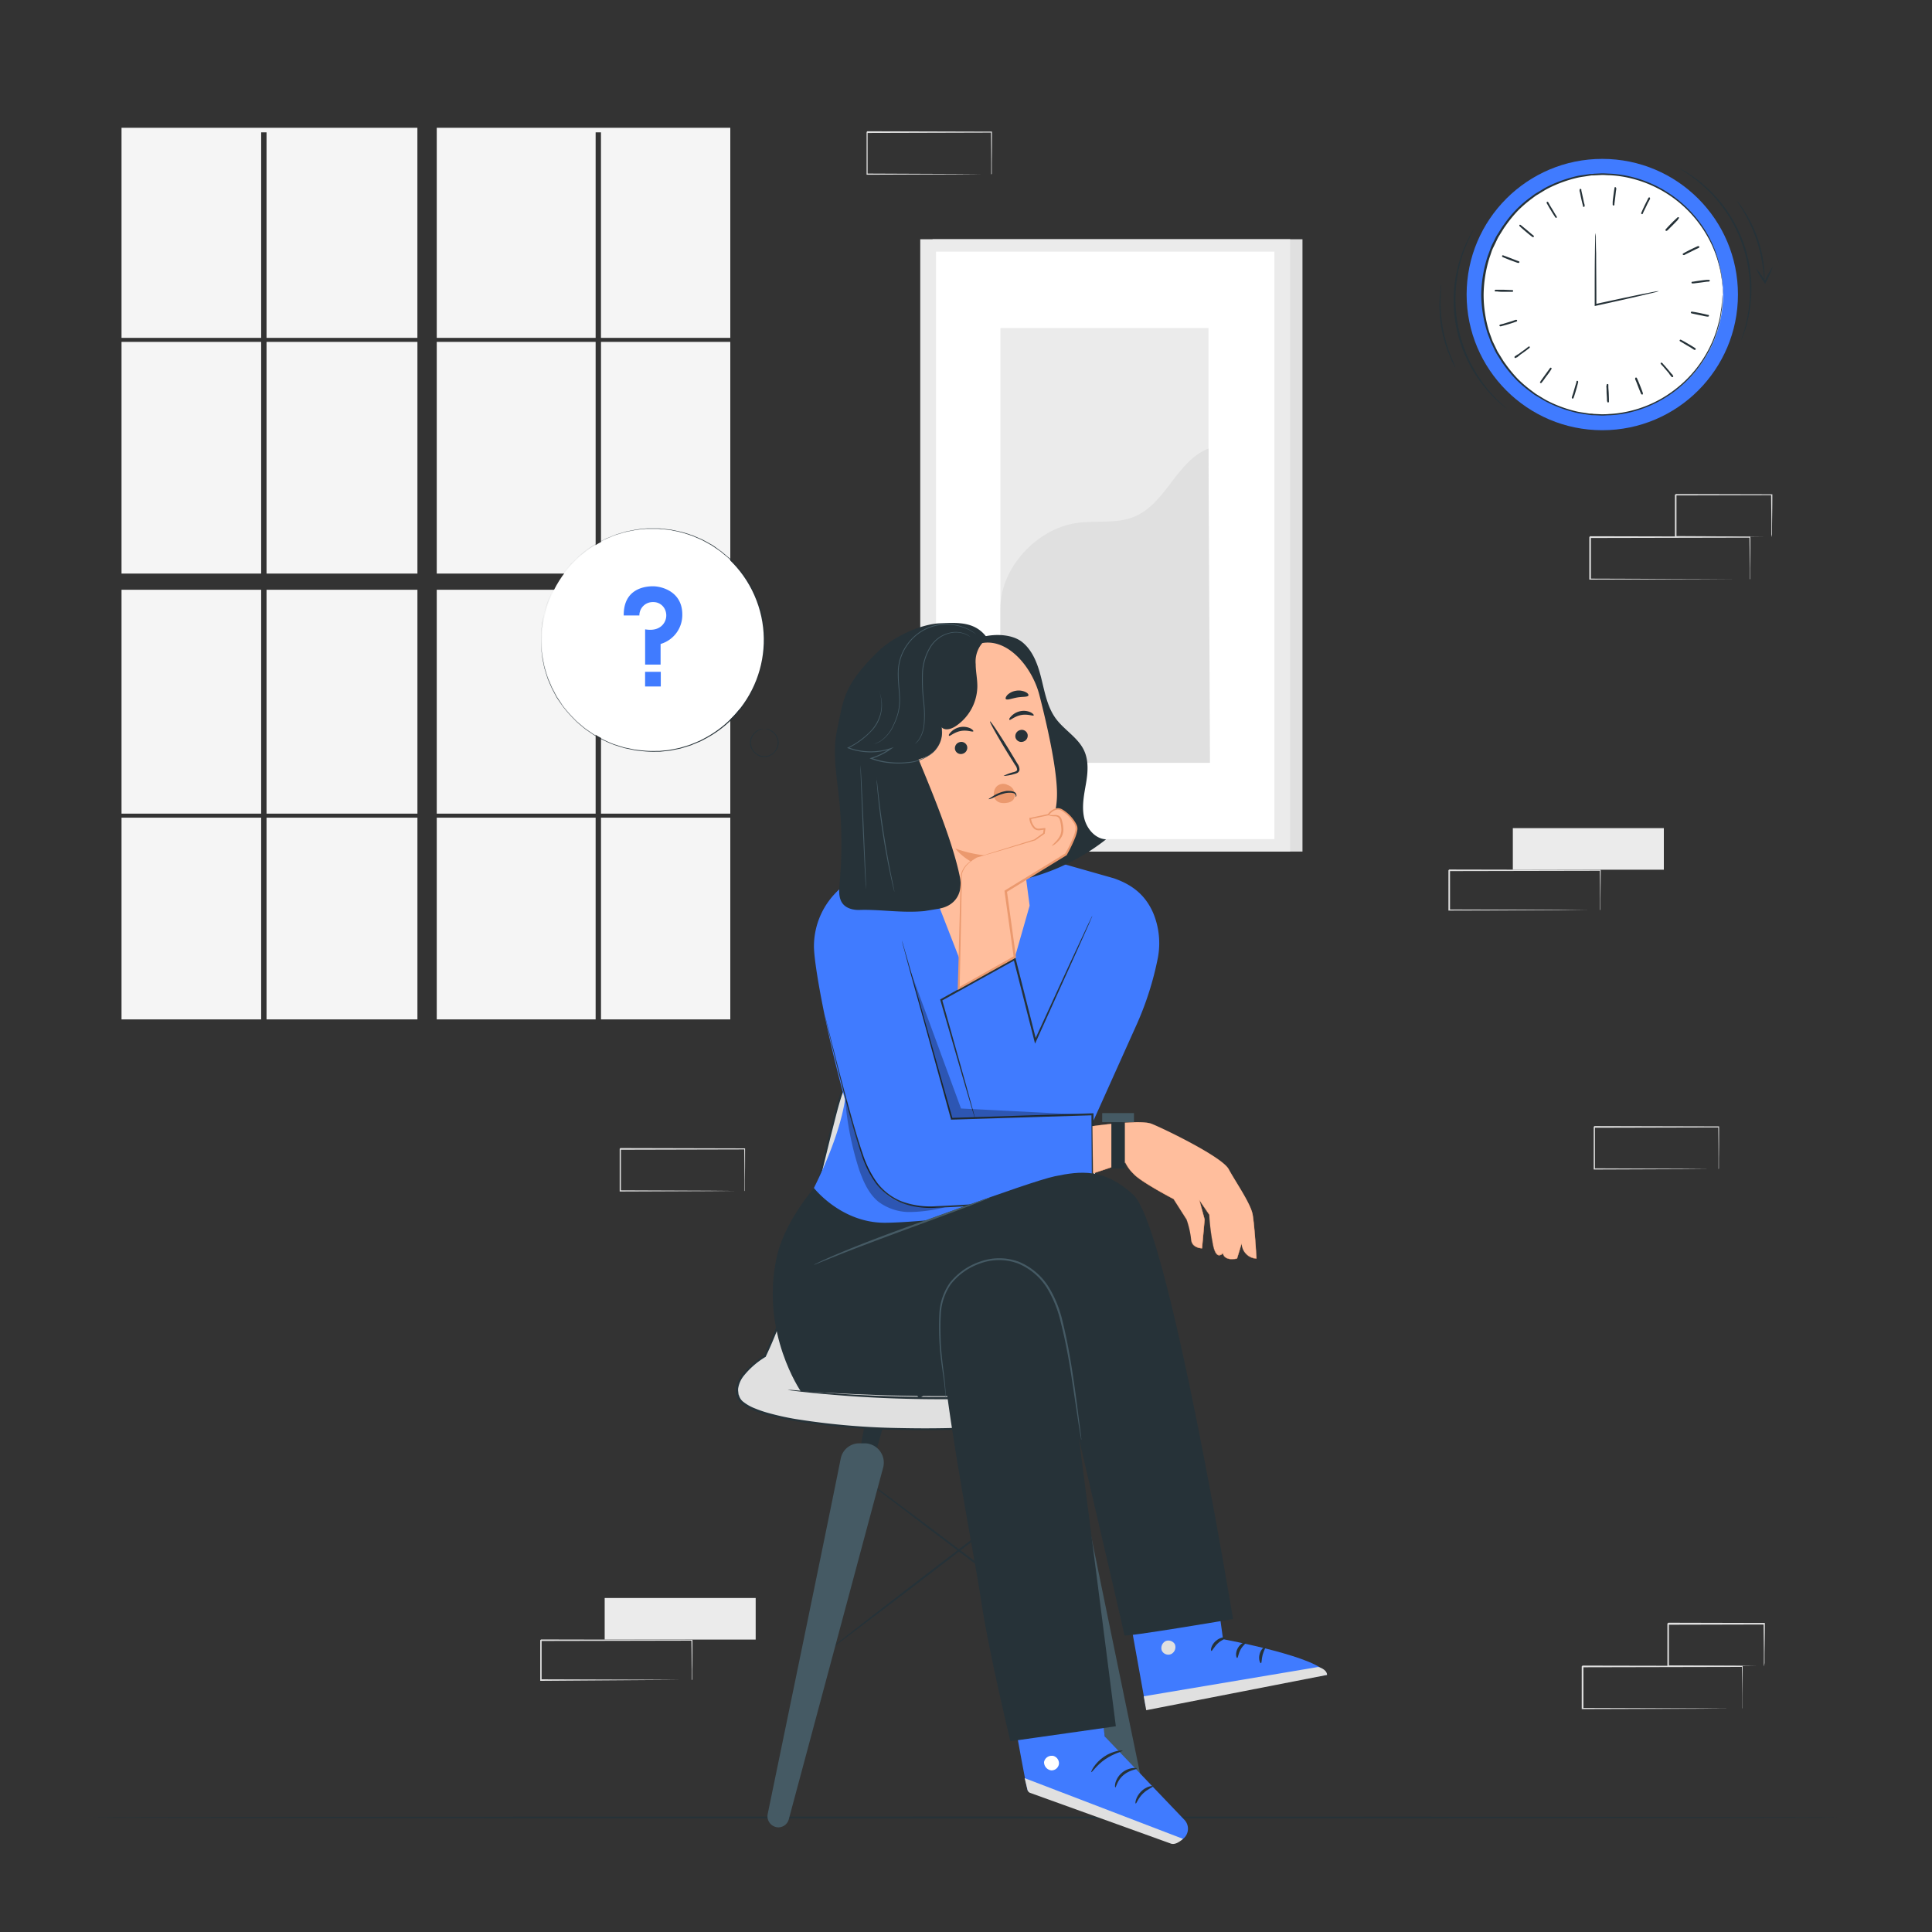 <svg xmlns="http://www.w3.org/2000/svg" viewBox="0 0 500 500"><rect x="0" y="0" width="500" height="500" fill="#333333" stroke="none"/><g id="freepik--background-complete--inject-626"><rect x="156.49" y="413.56" width="39.08" height="10.76" style="fill:#ebebeb"></rect><path d="M179,434.79a1.7,1.7,0,0,1,0-.19v-.53c0-.49,0-1.16,0-2,0-1.79,0-4.35-.07-7.59l.12.12-39.08.08.2-.2h0v10.32l-.2-.2,27.85.09,8.22.06,2.22,0,.58,0a.67.67,0,0,1,.21,0h-.74l-2.18,0-8.17.05L140,435h-.19v-.19c0-1.66,0-3.36,0-5.09v-5.23h0l.2-.2,39.08.08h.12v.12c0,3.27,0,5.86-.07,7.66,0,.86,0,1.53,0,2,0,.2,0,.37,0,.5A1,1,0,0,1,179,434.79Z" style="fill:#e0e0e0"></path><path d="M192.67,308.25s0-.07,0-.2v-.56c0-.51,0-1.23,0-2.15,0-1.89,0-4.61-.06-8l.1.13-32.18.08c.07-.09-.17.21.16-.21h0v5.54c0,1.83,0,3.62,0,5.38l-.16-.2,22.94.09,6.77.06,1.84,0h.64s0,0-.15,0h-.45l-1.8,0-6.73.06-23.06.09h-.16V297.33h0c.33-.42.09-.12.17-.21l32.18.08h.1v.13c0,3.46,0,6.2-.05,8.11,0,.9,0,1.61,0,2.12,0,.22,0,.4,0,.54S192.68,308.26,192.67,308.25Z" style="fill:#e0e0e0"></path><path d="M450.88,442.2a1.78,1.78,0,0,1,0-.2l0-.56c0-.52,0-1.23,0-2.16,0-1.88,0-4.6-.07-8l.13.12-41.36.09.21-.21h0v5.56c0,1.82,0,3.62,0,5.38l-.2-.21,29.47.1,8.7.05,2.36,0,.61,0h0l-.59,0-2.31,0-8.65.06-29.62.09h-.21V431.26h0l.21-.21,41.36.08H451v.13c0,3.45-.06,6.19-.07,8.1q0,1.36,0,2.13l0,.53A1.23,1.23,0,0,1,450.88,442.2Z" style="fill:#e0e0e0"></path><path d="M456.49,431.26a1.07,1.07,0,0,1,0-.21c0-.16,0-.35,0-.58,0-.54,0-1.27,0-2.2,0-1.92-.05-4.62-.08-8l.15.15-24.85.06.21-.21h0v2.83c0,.95,0,1.87,0,2.79v5.31l-.2-.2,17.77.09,5.18.06,1.4,0,.5,0-.45,0-1.36,0-5.13.05-17.91.1h-.2v-8.3c0-.47,0-.94,0-1.41v-1.42h0c0,.05.4-.4.22-.21l24.85.06h.15v.15c0,3.37-.06,6.12-.08,8.06,0,.91,0,1.63,0,2.16A6.39,6.39,0,0,1,456.49,431.26Z" style="fill:#e0e0e0"></path><rect x="391.52" y="214.32" width="39.08" height="10.76" style="fill:#ebebeb"></rect><path d="M414.08,235.55a.76.76,0,0,1,0-.19v-.53c0-.48,0-1.16,0-2,0-1.79,0-4.35-.06-7.59l.12.12-39.08.08.2-.2h0v5.24c0,1.72,0,3.42,0,5.08l-.19-.19,27.85.08,8.22.06,2.22,0h.61l-.56,0-2.18,0-8.18.06-28,.08h-.2V225.23h0l.2-.2,39.08.08h.12v.12c0,3.27-.05,5.86-.07,7.66q0,1.29,0,2c0,.21,0,.37,0,.51A.92.92,0,0,1,414.08,235.55Z" style="fill:#e0e0e0"></path><path d="M452.83,149.94s0-.07,0-.2,0-.33,0-.56c0-.52,0-1.23,0-2.16,0-1.88,0-4.6-.07-8l.12.12-41.36.09.21-.21h0v10.94l-.21-.21,29.48.1,8.7,0,2.35,0,.62,0h-.57l-2.31,0-8.65.06-29.62.09h-.21V139h0l.21-.22,41.36.09H453V139c0,3.45,0,6.19-.07,8.1q0,1.36,0,2.13c0,.22,0,.39,0,.53S452.84,149.94,452.83,149.94Z" style="fill:#e0e0e0"></path><path d="M458.44,139s0-.08,0-.21,0-.35,0-.58c0-.54,0-1.27,0-2.2,0-1.92-.05-4.62-.08-8l.15.15-24.85.06.21-.21h0v5.62c0,1.83,0,3.61,0,5.31l-.2-.2,17.78.09,5.18.06,1.39,0,.5,0-.45,0-1.35,0-5.14,0-17.91.1h-.2V139c0-1.7,0-3.48,0-5.31v-5.62h0l.21-.21,24.85.06h.15v.15c0,3.37-.06,6.11-.08,8.06,0,.91,0,1.63,0,2.16A6.39,6.39,0,0,1,458.44,139Z" style="fill:#e0e0e0"></path><path d="M444.75,302.56s0-.07,0-.2,0-.33,0-.56c0-.51,0-1.23,0-2.15,0-1.89,0-4.61-.06-8l.1.13-32.18.08c.07-.09-.17.21.16-.21h0v5.54c0,1.83,0,3.62,0,5.38l-.16-.2,22.94.09,6.77.06,1.83,0h.65s0,0-.15,0h-.46l-1.79,0-6.74.06-23.05.09h-.16V291.64h0c.33-.42.09-.12.17-.21l32.18.08h.1v.13c0,3.46,0,6.2-.05,8.11,0,.9,0,1.61,0,2.12v.54C444.76,302.51,444.76,302.57,444.75,302.56Z" style="fill:#e0e0e0"></path><rect x="241.35" y="61.92" width="95.73" height="158.46" style="fill:#e0e0e0"></rect><rect x="238.16" y="61.92" width="95.73" height="158.46" style="fill:#ebebeb"></rect><rect x="242.24" y="65.13" width="87.58" height="152.03" style="fill:#fff"></rect><rect x="258.91" y="84.89" width="53.85" height="112.52" style="fill:#ebebeb"></rect><path d="M258.91,157.59c-.12-10.51,9.33-20.77,19.74-22.24,5-.7,10.23.29,14.87-1.62,8.28-3.39,10.91-14.39,19.24-17.65l.38,81.33H258.91Z" style="fill:#e0e0e0"></path><rect x="31.45" y="88.48" width="36.14" height="59.96" style="fill:#f5f5f5"></rect><rect x="68.98" y="88.48" width="39.05" height="59.96" style="fill:#f5f5f5"></rect><rect x="68.98" y="152.63" width="39.05" height="57.94" style="fill:#f5f5f5"></rect><polygon points="113.03 87.44 154.15 87.44 154.15 34.25 155.53 34.25 155.53 87.44 189 87.44 189 33.07 113.03 33.07 113.03 87.44" style="fill:#f5f5f5"></polygon><rect x="155.54" y="88.48" width="33.46" height="59.96" style="fill:#f5f5f5"></rect><rect x="155.54" y="152.63" width="33.46" height="57.94" style="fill:#f5f5f5"></rect><rect x="31.45" y="152.63" width="36.14" height="57.94" style="fill:#f5f5f5"></rect><rect x="113.03" y="152.63" width="41.12" height="57.94" style="fill:#f5f5f5"></rect><rect x="31.45" y="211.61" width="36.14" height="52.21" style="fill:#f5f5f5"></rect><rect x="155.54" y="211.61" width="33.46" height="52.21" style="fill:#f5f5f5"></rect><polygon points="67.59 87.44 67.59 34.25 68.98 34.25 68.98 87.44 108.02 87.44 108.02 33.07 31.45 33.07 31.45 87.44 67.59 87.44" style="fill:#f5f5f5"></polygon><rect x="113.03" y="211.61" width="41.12" height="52.21" style="fill:#f5f5f5"></rect><rect x="68.98" y="211.61" width="39.05" height="52.21" style="fill:#f5f5f5"></rect><rect x="113.03" y="88.48" width="41.12" height="59.96" style="fill:#f5f5f5"></rect><path d="M256.52,45.12s0-.07,0-.2v-.56c0-.52,0-1.24,0-2.16,0-1.89,0-4.6-.06-8l.1.12-32.18.09c.07-.1-.17.21.16-.21h0v5.55c0,1.82,0,3.62,0,5.38l-.16-.21,22.94.1,6.77.05,1.83,0h.48l.17,0h-.61l-1.79,0-6.74.06-23,.09h-.16V34.19h0l.17-.22,32.18.09h.1v.13c0,3.45,0,6.19-.05,8.1,0,.91,0,1.62,0,2.12,0,.23,0,.4,0,.54S256.53,45.12,256.52,45.12Z" style="fill:#e0e0e0"></path></g><g id="freepik--Floor--inject-626"><path d="M476.72,470.37c0,.14-101.52.26-226.71.26s-226.73-.12-226.73-.26,101.49-.26,226.73-.26S476.72,470.22,476.72,470.37Z" style="fill:#263238"></path></g><g id="freepik--Clock--inject-626"><circle cx="414.67" cy="76.23" r="35.11" style="fill:#407BFF"></circle><circle cx="414.78" cy="76.23" r="31.15" style="fill:#fff"></circle><path d="M445.93,76.23s0-.18-.05-.51-.05-.84-.1-1.48l-.06-1.09c0-.39-.13-.83-.2-1.3a22.82,22.82,0,0,0-.65-3.21,29.63,29.63,0,0,0-3.45-8.26A31.14,31.14,0,0,0,420.5,45.81a28.16,28.16,0,0,0-3.92-.46c-.67,0-1.34-.08-2-.07l-2.05.1c-.34,0-.69,0-1,.07l-1,.16c-.69.11-1.39.19-2.09.34a32.74,32.74,0,0,0-4.12,1.21,31.94,31.94,0,0,0-4,1.77c-.65.36-1.28.77-1.92,1.15-.32.21-.66.38-1,.61l-.91.68a34,34,0,0,0-3.51,3,34.84,34.84,0,0,0-3,3.59l-.71,1-.63,1-.62,1a8.36,8.36,0,0,0-.58,1.06c-.34.72-.69,1.45-1.05,2.18s-.55,1.53-.84,2.29a33.18,33.18,0,0,0-1.59,9.76A32.81,32.81,0,0,0,385.44,86l.84,2.3,1.05,2.18a6.69,6.69,0,0,0,.58,1.05l.62,1,.62,1,.72,1a34.84,34.84,0,0,0,3,3.59,34,34,0,0,0,3.51,3l.91.68c.3.23.64.4.95.61.65.38,1.28.79,1.93,1.15a31.94,31.94,0,0,0,4,1.77,32.74,32.74,0,0,0,4.12,1.21c.7.15,1.4.23,2.09.34l1,.16c.34,0,.69,0,1,.07l2.05.1c.68,0,1.35,0,2-.07a28,28,0,0,0,3.92-.46,30.56,30.56,0,0,0,13-5.78,30.89,30.89,0,0,0,7.89-8.79,29.63,29.63,0,0,0,3.45-8.26,22.82,22.82,0,0,0,.65-3.21c.07-.47.16-.91.2-1.3l.06-1.09c.05-.64.08-1.13.1-1.48a4.93,4.93,0,0,1,.05-.5v.5c0,.35,0,.84-.06,1.48,0,.33,0,.7,0,1.1s-.12.83-.18,1.3a23.75,23.75,0,0,1-.61,3.24,29.7,29.7,0,0,1-3.41,8.34A31.26,31.26,0,0,1,420.56,107a28.38,28.38,0,0,1-4,.47c-.67,0-1.35.09-2,.08l-2.07-.1c-.35,0-.7,0-1.05-.07l-1.05-.15c-.69-.12-1.4-.2-2.11-.34a36,36,0,0,1-4.18-1.22,32.72,32.72,0,0,1-4.09-1.79c-.66-.36-1.3-.78-2-1.17-.32-.2-.66-.38-1-.61l-.92-.69a33.66,33.66,0,0,1-3.56-3,34.71,34.71,0,0,1-3.08-3.63l-.72-1-.63-1-.63-1a9.32,9.32,0,0,1-.59-1.07l-1.06-2.22c-.29-.77-.57-1.54-.86-2.32a33.81,33.81,0,0,1-1.62-9.9A33.69,33.69,0,0,1,385,66.33c.29-.78.57-1.56.86-2.33s.71-1.47,1.06-2.21a8.55,8.55,0,0,1,.59-1.07l.63-1,.63-1,.72-1A28.84,28.84,0,0,1,396.16,51l.93-.69a10.59,10.59,0,0,1,1-.61c.65-.39,1.29-.81,1.95-1.17a32.72,32.72,0,0,1,4.09-1.79,36,36,0,0,1,4.18-1.22c.71-.14,1.41-.22,2.11-.33l1.05-.16c.35,0,.7,0,1.05-.07l2.07-.1c.69,0,1.37.06,2,.08a28.38,28.38,0,0,1,4,.47,31.26,31.26,0,0,1,21.07,14.81A29.59,29.59,0,0,1,445,68.6a23.75,23.75,0,0,1,.61,3.24c.06.47.14.9.18,1.3s0,.77,0,1.1c0,.64,0,1.13.06,1.48Z" style="fill:#263238"></path><path d="M429.3,75.35a8,8,0,0,1-1.26.36l-3.47.83c-2.95.68-7,1.6-11.6,2.6l-.26.06V78c0-4.89,0-9.3.06-12.5,0-1.54.05-2.82.07-3.79a9.76,9.76,0,0,1,.08-1.39,8.69,8.69,0,0,1,.09,1.39c0,1,0,2.25.07,3.79,0,3.2.06,7.61.06,12.5v.9l-.26-.21c4.56-1,8.66-1.87,11.62-2.48l3.51-.69A7,7,0,0,1,429.3,75.35Z" style="fill:#263238"></path><path d="M450.63,88a3.37,3.37,0,0,1,.14-.51c.09-.33.28-.8.45-1.42a37.66,37.66,0,0,0,1.22-5.34A36.08,36.08,0,0,0,440.8,48.13a38.21,38.21,0,0,0-4.33-3.36c-.53-.38-1-.62-1.25-.82a2.67,2.67,0,0,1-.43-.3,2.79,2.79,0,0,1,.47.23c.3.17.76.39,1.3.75A32.42,32.42,0,0,1,441,47.9a35.46,35.46,0,0,1,11.74,32.89,33,33,0,0,1-1.36,5.35c-.2.62-.41,1.08-.53,1.4A2.16,2.16,0,0,1,450.63,88Z" style="fill:#263238"></path><path d="M456.6,72.68c-.07,0-.11-1.24-.36-3.22a37.77,37.77,0,0,0-5-14.66c-1-1.72-1.75-2.72-1.69-2.77a4.07,4.07,0,0,1,.58.66c.35.44.82,1.1,1.37,2a33.33,33.33,0,0,1,3.42,7.09,33,33,0,0,1,1.64,7.7c.09,1,.12,1.82.12,2.38A3.36,3.36,0,0,1,456.6,72.68Z" style="fill:#263238"></path><path d="M381.36,59.42a1.8,1.8,0,0,1-.21.48c-.15.31-.41.74-.68,1.33a39.27,39.27,0,0,0-2.05,5.08,36.63,36.63,0,0,0,10.05,38.06c.46.46.86.77,1.11,1a2.47,2.47,0,0,1,.37.37,2.22,2.22,0,0,1-.43-.3c-.27-.21-.68-.51-1.16-.94a32.38,32.38,0,0,1-3.86-3.94,35.44,35.44,0,0,1-6.37-34.34,33.55,33.55,0,0,1,2.19-5.06c.3-.58.58-1,.75-1.3A4.05,4.05,0,0,1,381.36,59.42Z" style="fill:#263238"></path><path d="M373,73.61c.07,0-.09,1.24-.15,3.24a38.45,38.45,0,0,0,.52,7.77,39.16,39.16,0,0,0,2.1,7.5c.73,1.86,1.3,3,1.23,3a3.28,3.28,0,0,1-.47-.74c-.27-.49-.64-1.22-1-2.14A33.16,33.16,0,0,1,373,84.7a33.79,33.79,0,0,1-.4-7.86c.07-1,.18-1.82.27-2.37A3.23,3.23,0,0,1,373,73.61Z" style="fill:#263238"></path><path d="M439.81,81.37c-1.18-.24-2.13-.45-2.13-.46s1,.18,2.14.42,2.12.44,2.12.45S441,81.61,439.81,81.37Z" style="fill:#263238"></path><path d="M439.81,81.37c0-.07.5,0,1.28.07l.64.09.17,0H442s-.22,0-.23.15a.23.23,0,0,0,.11.27s0,0,0,0l-.37-.07-1.66-.33-1.65-.35-.36-.08s-.11,0,0,0a.23.23,0,0,0,.19-.23c0-.11-.17-.24-.15-.21h.05l.17,0,.62.17c.76.21,1.22.37,1.21.44a3.16,3.16,0,0,1-1.29-.08l-.63-.11-.18,0h-.08s-.19-.1-.17-.22.08-.22.21-.22h.15l.38.06c.52.08,1.08.19,1.67.31s1.15.25,1.65.37l.37.09.14,0a.25.25,0,0,1,.12.29c0,.11-.24.18-.25.15h-.08l-.17,0L441,81.8C440.26,81.6,439.79,81.44,439.81,81.37Z" style="fill:#263238"></path><path d="M436.79,89.22c-1-.61-1.87-1.11-1.86-1.12s.85.47,1.88,1.08,1.87,1.11,1.86,1.12S437.82,89.83,436.79,89.22Z" style="fill:#263238"></path><path d="M436.79,89.22c0-.06.49.13,1.19.48l.57.3.15.07,0,0h0s-.22,0-.26.07a.22.22,0,0,0,0,.29s0,0-.05,0l-.32-.19-1.46-.84-1.45-.87-.32-.19s-.1,0,0,0a.23.23,0,0,0,.26-.15c.07-.1-.08-.28-.07-.24h0l0,0,.15.09.53.36c.65.45,1,.75,1,.81s-.49-.13-1.19-.49l-.57-.31-.16-.09,0,0,0,0s-.16-.16-.09-.26a.23.23,0,0,1,.27-.15l.14.06.34.18q.69.38,1.47.84c.52.3,1,.6,1.45.88l.32.21.11.08a.26.26,0,0,1,0,.31c-.05.1-.29.09-.29.06h0l-.05,0-.15-.09-.55-.35C437.14,89.59,436.75,89.28,436.79,89.22Z" style="fill:#263238"></path><path d="M431.37,95.66C430.6,94.74,430,94,430,94s.65.73,1.43,1.64,1.4,1.66,1.39,1.66S432.15,96.57,431.37,95.66Z" style="fill:#263238"></path><path d="M431.37,95.66c.06,0,.42.28,1,.84l.45.46.12.13,0,0h0s-.2-.1-.27,0a.22.22,0,0,0-.08.29s0,0,0,0l-.25-.29-1.1-1.27-1.09-1.29-.24-.29s-.08-.08,0,0a.23.23,0,0,0,.29-.06c.1-.07,0-.3,0-.26v0l0,0,.11.14.38.51c.47.63.74,1,.68,1.09s-.42-.28-1-.86l-.44-.47-.12-.14,0,0,0,0s-.09-.19,0-.28a.24.24,0,0,1,.31,0,.6.6,0,0,1,.11.1l.26.28c.36.38.73.81,1.12,1.27s.76.9,1.08,1.31l.24.3s0,0,.08.11,0,.29-.08.3-.3,0-.29,0l0,0,0,0-.11-.14-.41-.51C431.59,96.12,431.32,95.7,431.37,95.66Z" style="fill:#263238"></path><path d="M424.17,100c-.44-1.11-.79-2-.78-2s.38.89.82,2,.79,2,.78,2S424.61,101.11,424.17,100Z" style="fill:#263238"></path><path d="M424.17,100c.07,0,.31.4.65,1.11l.27.58.07.16,0,0h0s-.16-.17-.25-.11a.22.22,0,0,0-.17.25s0,0,0,0l-.15-.34c-.21-.52-.42-1-.63-1.57l-.61-1.57-.14-.35s0-.1,0,0a.23.23,0,0,0,.29,0c.12,0,.11-.28.1-.25V98l.06.16.2.61c.24.75.36,1.22.29,1.25s-.31-.4-.64-1.12c-.08-.2-.17-.39-.26-.59l-.07-.16V98s0-.22.09-.26.23,0,.3,0a.51.51,0,0,1,.07.14l.16.35c.21.47.43,1,.65,1.56s.43,1.09.6,1.58l.13.37s0,0,0,.13-.1.27-.16.26-.29-.11-.27-.13v0l0,0-.06-.17c-.07-.2-.14-.4-.22-.61A3.33,3.33,0,0,1,424.17,100Z" style="fill:#263238"></path><path d="M416,101.76c-.05-1.2-.09-2.17-.08-2.17s.07,1,.12,2.16.09,2.17.08,2.17S416,103,416,101.76Z" style="fill:#263238"></path><path d="M416,101.76c.07,0,.16.48.25,1.26l.07.64v.21h0s-.09-.21-.2-.18-.24.06-.24.17,0,0,0,0l0-.38c0-.56-.06-1.11-.09-1.68s0-1.13-.06-1.69V99.7s0-.1,0,0a.24.24,0,0,0,.27.14c.12,0,.19-.23.17-.2h0v.22c0,.21,0,.42,0,.64a3.26,3.26,0,0,1-.13,1.28,3.28,3.28,0,0,1-.24-1.27c0-.22,0-.43,0-.64v-.26s0-.22.17-.22.23,0,.27.15a.69.69,0,0,1,0,.15l0,.38c0,.52.08,1.09.1,1.69s.05,1.17.05,1.7v.38a.59.59,0,0,1,0,.14c0,.11-.19.22-.25.19s-.23-.2-.2-.21v-.26c0-.21,0-.42,0-.64A3.31,3.31,0,0,1,416,101.76Z" style="fill:#263238"></path><path d="M407.6,100.75c.33-1.15.61-2.08.62-2.08s-.25.94-.58,2.09-.62,2.08-.63,2.08S407.26,101.9,407.6,100.75Z" style="fill:#263238"></path><path d="M407.6,100.75c.07,0,0,.5-.18,1.27-.05.21-.09.42-.14.63l0,.17v.05s0-.23-.13-.24a.24.24,0,0,0-.28.09s0,0,0,0l.1-.36c.15-.54.3-1.07.46-1.62s.32-1.08.48-1.62l.11-.36s0-.1,0,0a.24.24,0,0,0,.2.22c.12,0,.26-.16.23-.14v0l-.06.17-.22.6c-.27.74-.46,1.19-.53,1.17s0-.51.18-1.28l.16-.62,0-.18,0,0v0s.11-.19.23-.15.21.09.21.22a.8.8,0,0,1,0,.15l-.09.38c-.12.5-.27,1.06-.44,1.63s-.34,1.13-.5,1.62l-.13.36a.45.45,0,0,1-.05.13.23.23,0,0,1-.29.1c-.11,0-.16-.25-.13-.26v-.07l.05-.18.21-.61C407.33,101.18,407.53,100.73,407.6,100.75Z" style="fill:#263238"></path><path d="M400,97.09c.69-1,1.26-1.77,1.27-1.76s-.54.81-1.24,1.79-1.26,1.76-1.27,1.76S399.33,98.07,400,97.09Z" style="fill:#263238"></path><path d="M400,97.09c.06,0-.17.48-.58,1.15-.12.18-.23.36-.34.54l-.09.15,0,0v0s.06-.23,0-.27a.23.23,0,0,0-.3,0s0,0,0,0l.22-.31,1-1.39c.34-.46.66-.91,1-1.37l.22-.3s.05-.09,0,0a.23.23,0,0,0,.13.27c.1.07.29-.06.25-.05h0l0,0-.11.13-.4.5c-.5.61-.83,1-.89.93s.17-.48.59-1.14c.12-.19.23-.37.35-.54l.1-.15,0,0,0,0s.17-.14.27-.07a.24.24,0,0,1,.12.29c-.06.12-.05.08-.07.13l-.21.33c-.28.43-.61.9-1,1.39s-.69,1-1,1.37l-.24.3-.09.11a.24.24,0,0,1-.31,0c-.1-.05-.07-.29,0-.29l0,0,0,0,.1-.15.4-.51C399.63,97.41,400,97.05,400,97.09Z" style="fill:#263238"></path><path d="M394.05,91.17l1.77-1.26s-.77.59-1.74,1.29-1.77,1.26-1.78,1.25Z" style="fill:#263238"></path><path d="M394.05,91.17c0,.06-.31.39-.92.89l-.5.41-.13.11,0,0v0s.12-.2,0-.28a.23.23,0,0,0-.28-.1l0,0,.3-.22,1.36-1,1.38-1,.31-.21s.08-.07,0,0a.24.24,0,0,0,0,.3c.07.11.3,0,.26,0h0l0,0-.15.09-.54.35c-.66.41-1.1.65-1.14.59s.31-.4.93-.89l.51-.4.14-.11,0,0h0s.2-.08.27,0,.11.21,0,.3l-.11.11-.3.24c-.42.32-.87.66-1.36,1s-1,.68-1.39,1l-.32.21-.12.07c-.1.06-.29,0-.29-.1s0-.3.05-.28l0,0,0,0,.15-.11.53-.35C393.58,91.34,394,91.11,394.05,91.17Z" style="fill:#263238"></path><path d="M390.32,83.63c1.15-.35,2.08-.62,2.08-.61s-.92.3-2.07.65-2.08.62-2.08.61S389.17,84,390.32,83.63Z" style="fill:#263238"></path><path d="M390.32,83.63c0,.07-.43.27-1.16.55l-.6.22-.17.06,0,0h0s.18-.14.13-.25-.12-.21-.23-.18,0,0,.05,0l.35-.12,1.62-.5,1.61-.48.36-.1s.1,0,0,0a.23.23,0,0,0-.07.29c0,.12.27.14.24.12h-.06l-.17,0-.62.15c-.77.18-1.25.26-1.27.19s.42-.27,1.16-.54c.21-.07.41-.15.62-.21l.17-.06h.07s.22,0,.26.11a.24.24,0,0,1-.08.3l-.14.06-.36.13c-.49.17-1,.34-1.61.52s-1.13.33-1.63.46l-.37.1-.14,0c-.11,0-.26-.13-.24-.19s.13-.28.14-.25h0l.05,0,.17-.05.63-.16C389.81,83.64,390.3,83.56,390.32,83.63Z" style="fill:#263238"></path><path d="M389.24,75.29c1.2,0,2.17.09,2.17.1s-1,0-2.17-.06l-2.17-.1S388,75.24,389.24,75.29Z" style="fill:#263238"></path><path d="M389.24,75.29a3.27,3.27,0,0,1-1.28.14h-.87s.22-.07.2-.18a.22.22,0,0,0-.15-.26s0,0,.05,0h.37l1.69,0,1.69.07.37,0s.11,0,0,0a.23.23,0,0,0-.15.26c0,.12.21.21.18.18h-.23l-.64-.07a3.38,3.38,0,0,1-1.26-.23,3.18,3.18,0,0,1,1.28-.13h.91s.21.07.2.19a.24.24,0,0,1-.17.26.43.43,0,0,1-.15,0h-.39l-1.69,0c-.6,0-1.17,0-1.69-.09l-.38,0-.14,0c-.11,0-.21-.2-.17-.26s.21-.22.22-.19h.26l.64,0A3.18,3.18,0,0,1,389.24,75.29Z" style="fill:#263238"></path><path d="M390.93,67c1.12.43,2,.79,2,.8s-.92-.33-2-.76-2-.78-2-.79S389.81,66.62,390.93,67Z" style="fill:#263238"></path><path d="M390.93,67c0,.07-.5,0-1.25-.27l-.62-.2-.16,0h0s.23,0,.24-.12a.21.21,0,0,0-.06-.28s0,0,.05,0l.35.13,1.58.59,1.57.62.35.13s.1,0,0,0a.23.23,0,0,0-.22.19c-.05.12.13.27.11.23h0l0,0-.16-.07-.58-.27c-.71-.33-1.15-.56-1.12-.63a3.42,3.42,0,0,1,1.25.29l.62.21.16.06.05,0h0s.18.13.13.25a.23.23,0,0,1-.24.18l-.15,0-.37-.12-1.59-.58-1.57-.63-.35-.16-.12-.06a.24.24,0,0,1-.08-.3c0-.11.26-.14.27-.11h0l0,0,.17.07.59.25C390.53,66.74,391,67,390.93,67Z" style="fill:#263238"></path><path d="M395.2,59.8c.92.77,1.66,1.4,1.65,1.41s-.76-.61-1.67-1.38-1.66-1.4-1.65-1.41S394.28,59,395.2,59.8Z" style="fill:#263238"></path><path d="M395.2,59.8c0,.05-.46-.21-1.09-.68-.18-.12-.35-.25-.52-.38l-.14-.1,0,0h0s.22.07.27,0a.22.22,0,0,0,0-.29s0,0,0,0l.29.24,1.3,1.07,1.29,1.1.28.24s.09.06,0,0a.23.23,0,0,0-.28.1c-.08.09,0,.3,0,.26h0l0,0-.12-.12-.47-.44c-.56-.55-.89-.91-.85-1s.46.2,1.09.68l.51.39.14.12,0,0,0,0s.13.18.05.28a.24.24,0,0,1-.29.09.4.4,0,0,1-.13-.08l-.31-.23c-.41-.32-.85-.68-1.31-1.07s-.89-.76-1.28-1.11l-.28-.26-.1-.1a.25.25,0,0,1,0-.31c.06-.09.3,0,.29,0l0,0,0,0,.13.12.48.43C394.92,59.38,395.25,59.74,395.2,59.8Z" style="fill:#263238"></path><path d="M401.6,54.34c.62,1,1.11,1.86,1.1,1.87s-.52-.82-1.14-1.85-1.11-1.86-1.1-1.87S401,53.31,401.6,54.34Z" style="fill:#263238"></path><path d="M401.6,54.34c-.07,0-.37-.35-.82-1l-.37-.53-.1-.14,0,0h0s.18.14.27.07.18-.18.12-.27,0,0,0,0l.2.32.88,1.43c.3.5.58,1,.86,1.46l.2.32s.06.09,0,0a.22.22,0,0,0-.29,0c-.11.06-.06.29-.06.25h0l0,0-.08-.15-.3-.57c-.36-.7-.56-1.15-.49-1.18s.36.34.81,1l.35.54.1.16,0,0,0,0s.06.21,0,.27a.24.24,0,0,1-.31,0,.52.52,0,0,1-.09-.12l-.21-.32q-.44-.66-.9-1.44c-.31-.51-.6-1-.85-1.46l-.19-.34a1.22,1.22,0,0,1-.06-.12.26.26,0,0,1,.12-.29c.09-.06.3.06.28.09l0,0,0,0,.09.16.31.56C401.46,53.85,401.66,54.3,401.6,54.34Z" style="fill:#263238"></path><path d="M409.41,51.24c.25,1.17.45,2.12.44,2.13s-.23-.95-.48-2.12-.45-2.13-.44-2.13S409.16,50.07,409.41,51.24Z" style="fill:#263238"></path><path d="M409.41,51.24c-.07,0-.24-.45-.45-1.2l-.18-.62,0-.17v0h0s.13.19.23.15.22-.11.21-.22,0,0,0,0l.08.36c.13.55.25,1.09.37,1.65s.23,1.11.35,1.65l.07.37s0,.1,0,0a.22.22,0,0,0-.28-.09c-.13,0-.15.25-.14.22v-.06l0-.17-.1-.63a3.34,3.34,0,0,1-.08-1.28c.07,0,.24.44.44,1.2.06.22.11.42.17.63l0,.18v.07s0,.22-.13.25-.24,0-.29-.1,0-.1,0-.15l-.1-.37c-.13-.5-.26-1.06-.39-1.65s-.23-1.15-.33-1.66l-.06-.38s0,0,0-.13.15-.25.21-.23.26.15.24.16v.08l0,.18.12.63A3.3,3.3,0,0,1,409.41,51.24Z" style="fill:#263238"></path><path d="M417.81,50.85c-.14,1.19-.27,2.16-.28,2.16s.1-1,.24-2.16.27-2.16.28-2.16S418,49.66,417.81,50.85Z" style="fill:#263238"></path><path d="M417.81,50.85a3.44,3.44,0,0,1,0-1.28l0-.64V48.7s.05.22.17.21a.22.22,0,0,0,.26-.13s0,0,0,0l0,.37c-.06.56-.13,1.11-.19,1.68s-.14,1.12-.21,1.67l-.05.38s0,.1,0,0a.22.22,0,0,0-.23-.18c-.13,0-.23.19-.2.17v-.06l0-.17c0-.2.08-.41.11-.63.15-.77.27-1.25.34-1.24a3.24,3.24,0,0,1,0,1.29c0,.22,0,.43,0,.64l0,.18V53s-.08.2-.21.19-.22-.06-.24-.19a.6.6,0,0,1,0-.15l0-.39c0-.52.1-1.09.17-1.68s.15-1.17.23-1.68l.07-.38s0,0,0-.13.22-.19.27-.15.2.22.18.23v.08l0,.18c0,.21-.06.42-.1.64C418,50.39,417.88,50.86,417.81,50.85Z" style="fill:#263238"></path><path d="M425.89,53.21c-.52,1.08-.95,1.95-1,1.95s.4-.89.92-2,.95-1.95,1-1.95S426.41,52.13,425.89,53.21Z" style="fill:#263238"></path><path d="M425.89,53.21a3.48,3.48,0,0,1,.38-1.23c.08-.2.17-.4.24-.59l.07-.16v0h0s0,.22.09.25a.21.21,0,0,0,.29,0s0,0,0,0l-.16.34c-.24.5-.48,1-.72,1.52l-.75,1.52-.16.34s0,.1,0,0a.24.24,0,0,0-.17-.24c-.11-.06-.28.11-.24.09h0l0,0,.09-.15.31-.56c.39-.68.66-1.09.72-1.06s-.09.5-.39,1.23l-.26.59-.07.16,0,.05,0,0s-.14.17-.25.11-.2-.13-.17-.25l.05-.15.15-.35c.21-.48.45-1,.71-1.54s.51-1,.76-1.52l.18-.33a.61.61,0,0,1,.07-.12c.06-.1.27-.11.31,0s.11.27.08.27v0l0,0-.08.16-.3.57C426.23,52.83,426,53.24,425.89,53.21Z" style="fill:#263238"></path><path d="M432.76,58.07c-.85.85-1.54,1.53-1.55,1.52s.67-.7,1.52-1.55,1.53-1.54,1.54-1.53S433.6,57.21,432.76,58.07Z" style="fill:#263238"></path><path d="M432.76,58.07c-.05-.06.24-.45.76-1l.42-.48.12-.13,0,0h0s-.09.2,0,.27a.22.22,0,0,0,.29.05s0,0,0,0l-.26.27c-.39.4-.77.8-1.18,1.21l-1.19,1.19-.27.26s-.07.08,0,0a.24.24,0,0,0-.08-.29c-.08-.09-.3,0-.26,0h0l0,0,.13-.12.48-.42c.59-.52,1-.83,1-.77s-.25.44-.77,1c-.15.16-.29.32-.44.47l-.12.13,0,0,0,0s-.19.11-.28,0a.24.24,0,0,1-.07-.3l.09-.12.26-.28c.35-.39.75-.8,1.17-1.23s.83-.82,1.22-1.18l.28-.26a.49.49,0,0,1,.1-.09.26.26,0,0,1,.31,0c.09.07,0,.3,0,.29l0,0,0,0-.13.13-.47.44C433.2,57.82,432.81,58.12,432.76,58.07Z" style="fill:#263238"></path><path d="M437.68,64.88c-1.08.54-1.95,1-2,1s.86-.45,1.94-1,1.95-1,1.95-.95S438.75,64.35,437.68,64.88Z" style="fill:#263238"></path><path d="M437.68,64.88c0-.06.37-.33,1.05-.73l.56-.32.15-.09,0,0h0s-.15.17-.08.26a.23.23,0,0,0,.26.15s0,0-.05,0l-.33.17-1.51.76-1.51.74-.34.16s-.09.06,0,0a.24.24,0,0,0,0-.3c0-.11-.28-.08-.25-.07h.06l.15-.07.6-.25a3.43,3.43,0,0,1,1.22-.4c0,.07-.38.34-1.06.73l-.57.31-.16.08-.05,0h0s-.22,0-.27-.07a.23.23,0,0,1,0-.31,1.08,1.08,0,0,1,.13-.08l.34-.19q.69-.37,1.5-.78c.54-.26,1.06-.51,1.53-.72l.35-.16.13,0c.11,0,.28.08.27.14s-.08.3-.1.28h0l0,0-.16.08-.59.27C438.17,64.79,437.71,65,437.68,64.88Z" style="fill:#263238"></path><path d="M440.12,72.93c-1.19.15-2.15.27-2.15.26s1-.15,2.15-.3,2.15-.28,2.15-.27S441.31,72.77,440.12,72.93Z" style="fill:#263238"></path><path d="M440.12,72.93c0-.08.47-.2,1.24-.36l.63-.12.17,0h0s-.2.11-.16.22.08.23.19.22h0l-.38,0-1.67.23-1.67.21-.38,0s-.1,0,0,0a.22.22,0,0,0,.11-.28c0-.12-.24-.17-.21-.15h.23l.64,0c.78-.05,1.27-.05,1.28,0s-.46.2-1.24.34l-.63.11-.18,0H438s-.22,0-.23-.15,0-.23.12-.28l.15,0,.38-.06c.51-.09,1.08-.17,1.67-.25s1.17-.15,1.69-.19l.38,0h.14c.11,0,.23.16.21.22s-.17.25-.19.23h-.08l-.18,0-.64.06A3.28,3.28,0,0,1,440.12,72.93Z" style="fill:#263238"></path><path d="M458.8,69A22.72,22.72,0,0,1,457,73.06l0,.1-.17.33-.2-.31a22.3,22.3,0,0,1-2.2-3.73A21.56,21.56,0,0,1,457,72.94l-.38,0,.05-.09A23,23,0,0,1,458.8,69Z" style="fill:#263238"></path></g><g id="freepik--speech-bubble--inject-626"><circle cx="168.98" cy="165.62" r="28.69" transform="translate(-52.47 82.28) rotate(-23.8)" style="fill:#fff"></circle><path d="M197.71,188.63s-.32,0-.84.19a3.79,3.79,0,0,0-1.84,1.36,3.59,3.59,0,0,0-.65,1.44,3.16,3.16,0,0,0,.18,1.78,3.44,3.44,0,0,0,6.45.1,3.16,3.16,0,0,0,.24-1.77,3.63,3.63,0,0,0-.6-1.46,3.81,3.81,0,0,0-1.8-1.41c-.52-.19-.84-.2-.83-.23h.22a1.7,1.7,0,0,1,.28,0,2.1,2.1,0,0,1,.36.09,3.88,3.88,0,0,1,2.59,2.93,3.46,3.46,0,0,1-.23,1.91,4,4,0,0,1-1.33,1.64,3.46,3.46,0,0,1-4.3-.06,4,4,0,0,1-1.28-1.69,3.37,3.37,0,0,1-.17-1.92,3.9,3.9,0,0,1,2.68-2.84,1.37,1.37,0,0,1,.37-.08l.27,0Z" style="fill:#263238"></path><path d="M197.59,170s0-.16,0-.47.07-.77.12-1.37c0-.3.06-.63.1-1s0-.78,0-1.23v-1.42a5.29,5.29,0,0,0,0-.79c0-.27-.06-.54-.09-.83a27.61,27.61,0,0,0-2-8.07,28.61,28.61,0,0,0-6-9.2l-1.09-1.11c-.39-.35-.8-.68-1.21-1l-.62-.52a5.34,5.34,0,0,0-.65-.5l-1.36-.94c-.24-.15-.46-.32-.7-.47l-.75-.41-1.51-.83c-.51-.26-1.06-.47-1.6-.71l-.82-.35-.42-.17-.43-.13a27,27,0,0,0-3.53-1c-.61-.11-1.22-.27-1.84-.35l-1.9-.2c-.32,0-.64-.07-1-.08h-1c-.65,0-1.31,0-2,0a32,32,0,0,0-4,.53l-1,.2-.5.11-.49.15-2,.6c-.65.23-1.28.52-1.93.78-.32.15-.66.26-1,.42l-.93.5a32.3,32.3,0,0,0-3.65,2.25l-1.69,1.36-.43.35-.39.38-.78.77-.79.78-.72.84-.72.86-.36.42-.32.46-1.27,1.86-1.1,2a28.42,28.42,0,0,0-2.76,17.94c.15.75.29,1.49.44,2.23l.66,2.15.17.54.21.51.43,1,.42,1,.52,1,.52,1,.26.48.3.46c.4.6.81,1.21,1.2,1.81a31.24,31.24,0,0,0,2.81,3.24l.74.76c.24.25.53.46.79.69.54.44,1.06.91,1.61,1.33l1.7,1.17.42.29.45.25.89.49a31.23,31.23,0,0,0,3.62,1.7c.62.23,1.25.4,1.87.6l.92.29c.31.09.63.14,1,.21l1.86.39c.62.1,1.25.14,1.87.21a25.05,25.05,0,0,0,3.66.14h.45l.45,0,.88-.09c.59-.06,1.18-.09,1.75-.19l1.69-.33.83-.17.81-.24,1.59-.48a6.92,6.92,0,0,0,.76-.28l.75-.31c.49-.21,1-.4,1.46-.62l1.38-.73a28.76,28.76,0,0,0,8.48-7L192,183l.65-.95.64-.92c.1-.15.21-.29.3-.45l.25-.46c.34-.61.67-1.19,1-1.75s.51-1.13.74-1.65l.34-.77a5.58,5.58,0,0,0,.28-.74c.15-.48.29-.93.43-1.35s.27-.81.36-1.17.15-.69.21-1c.13-.59.23-1,.29-1.34s.11-.46.11-.46,0,.16-.08.46-.15.76-.27,1.35c-.05.3-.12.63-.19,1s-.23.75-.35,1.17-.28.88-.43,1.37a4.31,4.31,0,0,1-.27.73l-.33.78c-.23.52-.44,1.1-.73,1.66l-1,1.77-.25.46c-.09.16-.2.3-.3.45l-.63.92c-.22.32-.43.64-.66,1s-.51.62-.77.93a28.64,28.64,0,0,1-8.5,7l-1.38.74c-.48.22-1,.41-1.48.62l-.75.31a5.08,5.08,0,0,1-.77.29l-1.59.49-.81.24-.84.17-1.71.34c-.57.1-1.16.13-1.76.2l-.89.09c-.15,0-.3,0-.45,0H170a27,27,0,0,1-3.69-.13c-.62-.07-1.26-.11-1.88-.21l-1.89-.39c-.31-.07-.63-.12-1-.21l-.93-.29c-.62-.2-1.26-.38-1.88-.61a29.49,29.49,0,0,1-3.66-1.7l-.9-.5-.45-.25-.42-.29-1.72-1.18c-.56-.42-1.08-.89-1.62-1.34a10.69,10.69,0,0,1-.81-.7l-.74-.76a31.86,31.86,0,0,1-2.84-3.27L144.39,181l-.3-.46-.27-.48-.52-1-.52-1-.44-1-.43-1-.21-.52-.17-.54c-.22-.72-.44-1.45-.67-2.18l-.45-2.24a31.08,31.08,0,0,1-.08-9.29,30.64,30.64,0,0,1,2.88-8.82l1.1-2,1.29-1.87.32-.47.37-.43.72-.86.72-.85.8-.78.79-.78.4-.39.43-.34q.85-.71,1.71-1.38a32,32,0,0,1,3.68-2.27l.94-.5c.32-.17.65-.28,1-.42.65-.26,1.29-.55,1.95-.79l2-.6.49-.16.51-.1,1-.2a30.67,30.67,0,0,1,4-.53c.67,0,1.33,0,2,0h1c.33,0,.65.06,1,.09l1.91.2c.63.09,1.24.24,1.86.36a26,26,0,0,1,3.56,1l.43.13.42.18.82.35c.54.24,1.1.45,1.62.72l1.52.84.75.41.7.48,1.37,1a4,4,0,0,1,.65.5l.63.52c.4.36.82.69,1.21,1l1.1,1.12a28.8,28.8,0,0,1,6,9.27,27.43,27.43,0,0,1,1.95,8.12c0,.29.06.57.08.84a4.23,4.23,0,0,1,0,.79c0,.51,0,1,0,1.42s0,.86,0,1.23-.08.71-.11,1c-.07.59-.12,1.05-.16,1.37S197.59,170,197.59,170Z" style="fill:#263238"></path><path d="M161.42,159.28h4.05a3.44,3.44,0,0,1,3.53-3.46,3.28,3.28,0,0,1,3.17,2.09,3.63,3.63,0,0,1-.29,3.28c-.69,1.13-2.19,2.16-4.92,1.68V172h4v-5.34a7.82,7.82,0,0,0,5.62-7.64c0-5.92-5.31-7.29-7.58-7.29C167.26,151.72,161.34,152.14,161.42,159.28Z" style="fill:#407BFF"></path><rect x="166.95" y="173.87" width="4.06" height="3.79" style="fill:#407BFF"></rect></g><g id="freepik--Character--inject-626"><path d="M281.67,426.48c-.09.12-14-10.21-31-23.06S219.9,380.06,220,380s14,10.2,31,23.06S281.75,426.37,281.67,426.48Z" style="fill:#263238"></path><path d="M213.67,427.68c-.09-.11,13.78-10.89,31-24.07s31.19-23.78,31.28-23.66S262.14,390.84,245,404,213.76,427.79,213.67,427.68Z" style="fill:#263238"></path><polygon points="223.9 368.12 221.44 381.41 225.09 381.41 228.85 368.12 223.9 368.12" style="fill:#263238"></polygon><path d="M217.57,377.52c-3.22,16.19-15.73,76.63-18.88,91.89a2.88,2.88,0,0,0,2.75,3.51h0a2.81,2.81,0,0,0,2.71-2.13l24.39-90.91a5,5,0,0,0-4.67-6.35h-1.54A4.89,4.89,0,0,0,217.57,377.52Z" style="fill:#455a64"></path><polygon points="272.26 368.12 274.72 381.41 271.07 381.41 267.31 368.12 272.26 368.12" style="fill:#263238"></polygon><path d="M298,351c-7.09-13.17-15.54-53.38-19.26-66.21-.1-.36-.21-.71-.32-1.05a20.71,20.71,0,0,0-19.75-14H237.24a20.73,20.73,0,0,0-19.76,14c-.11.34-.22.69-.32,1.05-3.72,12.83-12.16,53-19.26,66.21,0,0-9.46,5.57-6.75,10.9,2.6,5.13,26.89,8.77,56.8,7.81,29.9,1,54.19-2.68,56.8-7.81C307.45,356.57,298,351,298,351Z" style="fill:#e0e0e0"></path><path d="M298,351a17.73,17.73,0,0,1,2.35,1.59,18.58,18.58,0,0,1,2.55,2.32,9.05,9.05,0,0,1,2.34,4.08,4.77,4.77,0,0,1-.34,2.81,5.2,5.2,0,0,1-2.26,2.16,17.76,17.76,0,0,1-3.12,1.39,36.61,36.61,0,0,1-3.53,1.08,112.21,112.21,0,0,1-17.15,2.7c-6.44.6-13.55.91-21.22.92-1.91,0-3.87,0-5.85,0s-4-.14-6,0c-4.1.11-8.34.13-12.69,0a187.76,187.76,0,0,1-27.39-2.28,69.13,69.13,0,0,1-7.11-1.58A30.34,30.34,0,0,1,195,365a11.87,11.87,0,0,1-3.27-1.91,3.72,3.72,0,0,1-1.05-1.67c-.05-.15-.12-.31-.16-.47l-.06-.49-.06-.49c0-.17,0-.33.05-.5a7.44,7.44,0,0,1,1.5-3.56,21.64,21.64,0,0,1,5.81-5.09l-.09.1a103.13,103.13,0,0,0,6-15.8c1.69-5.49,3.24-11.11,4.73-16.82,1.56-6,3-11.9,4.47-17.74q1.08-4.38,2.16-8.7c.74-2.87,1.42-5.72,2.35-8.52A20.66,20.66,0,0,1,229,271.12a22,22,0,0,1,8.2-1.63h19.94a33,33,0,0,1,3.85.15,21.46,21.46,0,0,1,7.23,2.13,21.14,21.14,0,0,1,5.85,4.36A20.2,20.2,0,0,1,278,282l.62,1.62c.17.55.34,1.09.49,1.64.29,1.09.6,2.16.87,3.23,1.11,4.28,2.11,8.41,3.08,12.34,3.82,15.74,7.13,28.42,9.91,37,1.35,4.32,2.63,7.59,3.53,9.8.45,1.1.88,1.89,1.13,2.45s.38.85.38.85-.6-1.09-1.6-3.26-2.25-5.47-3.64-9.78c-2.83-8.61-6.21-21.29-10.07-37-1-3.93-2-8.05-3.11-12.32-.27-1.07-.58-2.14-.88-3.23-.14-.55-.32-1.08-.48-1.62s-.41-1-.61-1.58a19.77,19.77,0,0,0-3.81-5.76A20.62,20.62,0,0,0,261,270.11a29.83,29.83,0,0,0-3.8-.14H245.35c-5.31.17-11-.67-16.13,1.61a20.2,20.2,0,0,0-11.36,11.89c-.91,2.74-1.59,5.62-2.33,8.48s-1.44,5.77-2.16,8.69c-1.44,5.85-2.91,11.77-4.47,17.76-1.49,5.71-3,11.34-4.74,16.84a102.43,102.43,0,0,1-6,15.88l0,.06-.07,0a21.21,21.21,0,0,0-5.66,4.95,6.91,6.91,0,0,0-1.41,3.31c0,.15,0,.3,0,.44l.05.44.05.44c0,.14.1.28.14.42a3.25,3.25,0,0,0,.92,1.46,11.3,11.3,0,0,0,3.12,1.82,28.7,28.7,0,0,0,3.45,1.19,68.22,68.22,0,0,0,7.06,1.58A188.17,188.17,0,0,0,233,369.58q6.53.14,12.68,0c2-.11,4.07,0,6.06,0s3.93.06,5.84.06c7.66,0,14.76-.29,21.19-.86a112.33,112.33,0,0,0,17.12-2.63c1.23-.31,2.41-.65,3.51-1a18.16,18.16,0,0,0,3.09-1.37,5.06,5.06,0,0,0,2.19-2,4.62,4.62,0,0,0,.34-2.69,9,9,0,0,0-2.26-4,19.58,19.58,0,0,0-2.51-2.34c-.72-.58-1.3-1-1.7-1.25Z" style="fill:#263238"></path><path d="M278.32,377.52c3.23,16.19,15.73,76.63,18.89,91.89a2.88,2.88,0,0,1-2.76,3.51h0a2.83,2.83,0,0,1-2.71-2.13l-24.39-90.91a5,5,0,0,1,4.68-6.35h1.54A4.88,4.88,0,0,1,278.32,377.52Z" style="fill:#455a64"></path><path d="M293.6,358.27l-.23.06-.67.12-2.59.4c-2.25.34-5.52.77-9.56,1.23-8.09.92-19.31,1.81-31.74,2s-23.68-.33-31.79-1c-4.06-.32-7.34-.64-9.6-.91l-2.6-.31-.67-.1a.65.65,0,0,1-.23-.05h.23l.68,0,2.61.22c2.27.21,5.55.47,9.61.75,8.11.55,19.34,1,31.75.82s23.62-1,31.71-1.88c4-.41,7.32-.78,9.57-1.06l2.61-.31.67-.06A.62.62,0,0,1,293.6,358.27Z" style="fill:#263238"></path><g style="opacity:0.3"><path d="M287.26,353.65c-.78-1.92-3.89-2.4-6.44-2.52a412.47,412.47,0,0,0-71.6,2.76,4.51,4.51,0,0,0-1.94.54c-.53.35-.76,1-.3,1.45l-.11,1.19c23.6,5.19,48.67,4.11,73,1.55a15.22,15.22,0,0,0,5.32-1.21C286.71,356.61,287.82,355.06,287.26,353.65Z"></path></g><path d="M216.52,301.18s-12.93,11.61-15.62,24.68c-4,19.22,6.35,34.22,6.35,34.22,19.92,1.06,37.54,2.17,71.54,0l.58-49.9Z" style="fill:#263238"></path><path d="M248.35,275.45c-.16-.55-4.76-16.67-4.76-16.67l19-10.6L268,269.32Z" style="fill:#407BFF"></path><path d="M298.39,236.15c-1.94-4.35-5.11-7.1-10.1-8.84L273.14,223H237.88s-16.24.61-22.07,8.89L219,280.26s.88,8.53-8.36,27.19c0,0,7,9,18.33,9s50-4.91,50-4.91l3.86-21.16,11.47-25.53a80.4,80.4,0,0,0,5.36-17A20.29,20.29,0,0,0,298.39,236.15Z" style="fill:#407BFF"></path><path d="M252.32,289.38a4.32,4.32,0,0,1-.2-.56c-.13-.41-.29-1-.51-1.66-.44-1.48-1.07-3.6-1.85-6.25-1.57-5.42-3.78-13.05-6.4-22.07l-.05-.18.16-.09,19-10.62.3-.16.08.32c.15.58.31,1.2.46,1.82,1.73,6.84,3.38,13.37,4.88,19.33l-.45,0c4.34-9.43,8-17.5,10.69-23.24l3.1-6.65.85-1.76a4.06,4.06,0,0,1,.31-.6,4.48,4.48,0,0,1-.24.63l-.77,1.79-3,6.71-10.52,23.32-.29.64-.17-.68c-1.51-5.95-3.17-12.49-4.91-19.32-.16-.62-.32-1.24-.46-1.82l.38.17L243.7,259l.12-.27c2.54,9,4.68,16.69,6.21,22.12.73,2.67,1.31,4.8,1.73,6.29.18.71.33,1.26.43,1.68A3.41,3.41,0,0,1,252.32,289.38Z" style="fill:#263238"></path><path d="M217.65,229.79a19.86,19.86,0,0,0-7,15.35c.23,9.8,11.13,59.81,18.63,64,7.85,4.41,11.68,3.24,16.15,3.24s37.38-2.84,37.38-2.84l-.12-21.16-36.45,1.17-12.9-46.14Z" style="fill:#407BFF"></path><path d="M213.27,262s.06.18.15.52.23.88.4,1.53c.34,1.37.84,3.36,1.48,5.9,1.31,5.11,3.17,12.53,5.77,21.61.66,2.27,1.38,4.63,2.21,7.07a26.66,26.66,0,0,0,3.5,7.13,14.86,14.86,0,0,0,6.59,5.16,21.32,21.32,0,0,0,8.88,1.24c6.23-.24,12.78-.72,19.56-1.21l21-1.61-.24.26V309c0-7.07-.08-14-.11-20.62l.26.26-36.46,1.13h-.17l0-.17c-3.85-13.9-7-25.44-9.28-33.53-1.1-4-2-7.18-2.55-9.36q-.43-1.59-.66-2.46c-.14-.56-.2-.85-.2-.85s.1.28.27.83.4,1.39.71,2.45c.63,2.17,1.53,5.32,2.67,9.33,2.28,8.07,5.54,19.59,9.46,33.47l-.22-.16,36.46-1.2H283v.26c0,6.65.08,13.55.12,20.61v.79l-.24,0-21,1.6c-6.79.48-13.33.95-19.59,1.18a21.65,21.65,0,0,1-9.06-1.29,15.32,15.32,0,0,1-6.77-5.34,26.69,26.69,0,0,1-3.53-7.25c-.82-2.45-1.54-4.83-2.18-7.1-2.56-9.1-4.36-16.53-5.61-21.66-.6-2.56-1.07-4.55-1.4-5.92-.14-.66-.26-1.18-.34-1.55S213.27,262,213.27,262Z" style="fill:#263238"></path><g style="opacity:0.3"><path d="M232.21,310.86a11.89,11.89,0,0,1-5.27-4.61c-4.06-6-6.3-14.81-7.71-21.11l-.5-.65a80.19,80.19,0,0,0,3.61,18.21c1.09,3.09,2.47,6.25,5,8.31a13.47,13.47,0,0,0,8.38,2.66,40.32,40.32,0,0,0,8.85-1.23C242.08,312.4,236.1,312.59,232.21,310.86Z"></path></g><g style="opacity:0.3"><polygon points="235.33 250.47 248.71 286.88 280.24 288.48 246.26 289.57 235.33 250.47"></polygon></g><path d="M313.17,399.9l3.35,24.32s25.84,4.76,26.9,9.2l-46.92,8.19-6.77-37.68Z" style="fill:#407BFF"></path><path d="M301.66,424.72a2,2,0,0,0-1,2.42,1.86,1.86,0,0,0,2.39.95,2,2,0,0,0,1-2.56,1.94,1.94,0,0,0-2.6-.72" style="fill:#e0e0e0"></path><path d="M296.64,442.6,296,439l45.17-7.59s2.25.55,2.27,2.06Z" style="fill:#e0e0e0"></path><path d="M317.24,423.85c0,.23-1.1.53-2.09,1.47s-1.44,2-1.66,1.94-.12-1.43,1.11-2.54S317.25,423.63,317.24,423.85Z" style="fill:#263238"></path><path d="M322.52,425c.09.21-.84.77-1.45,1.88s-.65,2.17-.88,2.2-.6-1.25.18-2.6S322.47,424.81,322.52,425Z" style="fill:#263238"></path><path d="M326.34,430.43c-.2.08-.72-1-.35-2.36s1.35-2.05,1.48-1.87-.41,1-.7,2.08S326.56,430.37,326.34,430.43Z" style="fill:#263238"></path><path d="M315.86,418.39c-.06.23-1.17.1-2.44.41s-2.22.9-2.38.72.68-1.16,2.19-1.51S315.94,418.19,315.86,418.39Z" style="fill:#263238"></path><path d="M282.42,424l3.5,25.41L306.55,471a3.34,3.34,0,0,1-.34,4.87h0a3.3,3.3,0,0,1-3,.62c-6.64-1.86-37.29-13.19-37.29-13.19-1.19-5.15-5.38-29.24-5.38-29.24Z" style="fill:#407BFF"></path><path d="M265.17,460.18l41,15.72c-.85.72-2,1.55-3.07,1.25L266.61,464a1.07,1.07,0,0,1-.69-.77Z" style="fill:#e0e0e0"></path><path d="M272.33,454.37a2,2,0,0,1,1.73,2.07,1.93,1.93,0,0,1-2,1.73A2.13,2.13,0,0,1,270.2,456a2,2,0,0,1,2.32-1.57" style="fill:#fff"></path><path d="M288.65,462.58c.2,0,.47-1.8,2.1-3.18s3.45-1.46,3.44-1.67-.46-.22-1.22-.13a5.35,5.35,0,0,0-4.29,3.75C288.49,462.1,288.56,462.58,288.65,462.58Z" style="fill:#263238"></path><path d="M293.92,466.75c.2.06.62-1.37,1.88-2.59s2.66-1.66,2.61-1.86-1.7-.07-3.11,1.35S293.72,466.76,293.92,466.75Z" style="fill:#263238"></path><path d="M282.44,458.62c.18.11,1.38-1.84,3.65-3.37s4.5-2,4.46-2.17-2.45-.08-4.87,1.58S282.26,458.56,282.44,458.62Z" style="fill:#263238"></path><path d="M280.54,211.49c-.59-2.84,0-5.78.5-8.64s.75-5.93-.46-8.57c-1.52-3.32-5-5.24-7.22-8.16s-2.92-6.68-3.79-10.24-2.1-7.29-4.93-9.63c-3.57-3-11.6-2.31-14.92.94,2.71,20.62,1.17,42.18,8.76,61.53a55.26,55.26,0,0,0,27.77-11.5C283.35,217.09,281.13,214.33,280.54,211.49Z" style="fill:#263238"></path><path d="M241.33,230.2l-13.28-48.12a4.44,4.44,0,0,1,3.07-5.17l22.09-10.25c7.28-2.19,14,6,15.83,13.39,2.09,8.18,4.31,18.26,4.5,24.62.38,12.8-8.85,16.19-8.85,16.19l1.78,13.52-3.87,13.54-11.85,6.5Z" style="fill:#ffbe9d"></path><path d="M265.94,190.06a1.62,1.62,0,0,1-1.23,1.9,1.55,1.55,0,0,1-1.91-1.12,1.62,1.62,0,0,1,1.23-1.9A1.54,1.54,0,0,1,265.94,190.06Z" style="fill:#263238"></path><path d="M267.52,185.14c-.16.25-1.53-.42-3.25-.09s-2.81,1.42-3,1.25,0-.49.49-1a4.48,4.48,0,0,1,2.38-1.26,4.3,4.3,0,0,1,2.64.33C267.35,184.69,267.6,185,267.52,185.14Z" style="fill:#263238"></path><path d="M250.3,193.19a1.63,1.63,0,0,1-1.23,1.9,1.55,1.55,0,0,1-1.91-1.13,1.62,1.62,0,0,1,1.23-1.9A1.55,1.55,0,0,1,250.3,193.19Z" style="fill:#263238"></path><path d="M251.88,189.27c-.16.25-1.53-.42-3.25-.09s-2.81,1.43-3,1.25,0-.49.49-1a4.48,4.48,0,0,1,2.38-1.26,4.37,4.37,0,0,1,2.64.33C251.71,188.82,252,189.16,251.88,189.27Z" style="fill:#263238"></path><path d="M259.7,200.81a11.55,11.55,0,0,1,2.69-1c.43-.13.83-.3.84-.61a2.25,2.25,0,0,0-.53-1.24l-1.93-3.09c-2.7-4.41-4.74-8.07-4.56-8.18s2.51,3.38,5.21,7.79l1.87,3.12a2.59,2.59,0,0,1,.55,1.68,1.1,1.1,0,0,1-.59.77,3.52,3.52,0,0,1-.73.25A11,11,0,0,1,259.7,200.81Z" style="fill:#263238"></path><path d="M264.72,220.89a32.13,32.13,0,0,1-17.48-1.3s5.85,8.07,18.07,4.56Z" style="fill:#eb996e"></path><path d="M250.49,182.07c-.08.5-1.83.6-3.8,1.22s-3.49,1.48-3.84,1.11c-.15-.17.05-.67.62-1.24a6.5,6.5,0,0,1,2.7-1.56,6.66,6.66,0,0,1,3.12-.22C250.08,181.54,250.52,181.83,250.49,182.07Z" style="fill:#e0e0e0"></path><path d="M266.15,180c-.23.44-1.49.26-2.91.51s-2.58.76-2.93.4c-.16-.17,0-.6.41-1.07a4.17,4.17,0,0,1,2.24-1.08,4.1,4.1,0,0,1,2.47.35C266,179.39,266.24,179.76,266.15,180Z" style="fill:#263238"></path><path d="M256,165.92c-3-5.11-7.73-4.84-12.79-4.61s-12.1,3.59-15.75,7.1c-2.85,2.74-6,6.14-7.8,9.66s-2.16,7-3,10.69c-1.26,5.77-.17,11.75.46,17.62a112,112,0,0,1,.17,22.2c-.24,2.65-.42,5.8,3.2,6.72a7.5,7.5,0,0,0,2.06.19c5.37-.16,10.74.84,16.65.3l3.61-.59c4.58-.73,6.41-4.23,5.62-8.17-2.38-11.91-11-30.71-12.24-34.39C236.18,192.64,230.05,166.42,256,165.92Z" style="fill:#263238"></path><path d="M254.31,166.31a7.41,7.41,0,0,0-1.8,5.57c0,2,.48,4,.42,6A12.57,12.57,0,0,1,247.22,188c-1.08.69-2.65,1.15-3.53.22a7,7,0,0,1-3.13,7.2c-1.73,1-3.82,1.25-5.7,2s-3.7,2.41-3.49,4.42l-3-13.73,1.94-12.88,10.84-9Z" style="fill:#263238"></path><path d="M236.73,192.55a8.14,8.14,0,0,0,1-1.11,8.5,8.5,0,0,0,1.33-3.79,29.62,29.62,0,0,0-.11-6,49.17,49.17,0,0,1-.32-7.44,14.14,14.14,0,0,1,2.22-7.07,8.31,8.31,0,0,1,2.32-2.3,7.94,7.94,0,0,1,2.62-1.1,6.51,6.51,0,0,1,4.05.3,5.21,5.21,0,0,1,.58.29,2.92,2.92,0,0,1,.39.26,2,2,0,0,1,.3.25,8,8,0,0,0-1.31-.71,6.52,6.52,0,0,0-4-.23,8,8,0,0,0-4.79,3.37,14,14,0,0,0-2.16,7,50.31,50.31,0,0,0,.3,7.4,28.31,28.31,0,0,1,.06,6.08,8.4,8.4,0,0,1-1.43,3.83A4.47,4.47,0,0,1,236.73,192.55Z" style="fill:#455a64"></path><path d="M226.05,192.54a6.81,6.81,0,0,0,1.76-.74,9.69,9.69,0,0,0,3.29-4,18.48,18.48,0,0,0,1.26-3.38,14.3,14.3,0,0,0,.35-4.1c-.06-1.46-.24-3-.32-4.59a22.22,22.22,0,0,1,0-2.45,13.6,13.6,0,0,1,.42-2.5,13,13,0,0,1,5.66-7.52,12.25,12.25,0,0,1,7.53-1.73,12.6,12.6,0,0,1,5,1.51,9.16,9.16,0,0,1,1.6,1.08l-.11-.06-.31-.21a5.92,5.92,0,0,0-.51-.32c-.21-.12-.44-.27-.72-.41a13,13,0,0,0-5-1.42,12.19,12.19,0,0,0-7.4,1.75,12.78,12.78,0,0,0-5.55,7.4,13,13,0,0,0-.41,2.44c-.05.82,0,1.63,0,2.42.08,1.59.26,3.13.31,4.6a14,14,0,0,1-.38,4.16,17.83,17.83,0,0,1-1.3,3.41,9.59,9.59,0,0,1-3.39,4,5.34,5.34,0,0,1-1.32.56l-.36.08C226.09,192.54,226.05,192.55,226.05,192.54Z" style="fill:#455a64"></path><path d="M243.69,188.19a1.13,1.13,0,0,1,0,.12c0,.09,0,.21,0,.35s0,.35,0,.57,0,.49,0,.79a7.83,7.83,0,0,1-.48,2.1,6.77,6.77,0,0,1-1.55,2.43,11.31,11.31,0,0,1-6.9,2.93,21.76,21.76,0,0,1-4.57,0,18.1,18.1,0,0,1-4.83-1.1l-.31-.13.32-.1a17.77,17.77,0,0,0,5-2.45l.08-.05.11.21a16.78,16.78,0,0,1-11.11-.21l-.24-.09.23-.11a20.9,20.9,0,0,0,5.89-4.27,10.49,10.49,0,0,0,2.63-5,10.63,10.63,0,0,0,0-3.71l-.23-1c0-.1,0-.19-.06-.25s0-.09,0-.09l0,.08.07.25c.07.23.15.55.27,1a9.54,9.54,0,0,1-2.54,8.82,20.51,20.51,0,0,1-5.92,4.34v-.2a16.63,16.63,0,0,0,11,.19l.78-.26-.67.47-.08.06a18,18,0,0,1-5,2.48v-.22a17.88,17.88,0,0,0,4.77,1.09,20.59,20.59,0,0,0,4.51,0,11.21,11.21,0,0,0,6.82-2.83,6.82,6.82,0,0,0,1.55-2.36,8.49,8.49,0,0,0,.51-2.07c0-.29,0-.55.05-.78a5.39,5.39,0,0,0,0-.57v-.35A1.09,1.09,0,0,0,243.69,188.19Z" style="fill:#455a64"></path><path d="M224.12,230.2c-.07,0-.44-7.21-.84-16.11s-.66-16.12-.59-16.12.44,7.21.83,16.11S224.19,230.19,224.12,230.2Z" style="fill:#455a64"></path><path d="M231.47,230.79a1.32,1.32,0,0,1-.09-.29c-.06-.22-.13-.5-.21-.85-.19-.73-.43-1.8-.71-3.12-.58-2.65-1.29-6.33-1.93-10.41s-1.09-7.8-1.35-10.49c-.14-1.35-.23-2.44-.29-3.19,0-.36,0-.65,0-.87a1.82,1.82,0,0,1,0-.31,1,1,0,0,1,0,.3c0,.22.06.51.11.87.08.78.21,1.86.36,3.18.3,2.69.78,6.4,1.42,10.48s1.32,7.75,1.85,10.4c.27,1.31.48,2.37.64,3.14.07.35.12.64.16.86A1.31,1.31,0,0,1,231.47,230.79Z" style="fill:#455a64"></path><path d="M261.63,203.61a2.52,2.52,0,0,0-.94-.47h.06a2.43,2.43,0,0,0-2.76.34,2.54,2.54,0,0,0-.76,1.54,2.62,2.62,0,0,0,.29,1.78,2.37,2.37,0,0,0,1.43.95,4.3,4.3,0,0,0,1.75,0,2.58,2.58,0,0,0,1.48-.71,2,2,0,0,0,.45-1.24A2.71,2.71,0,0,0,261.63,203.61Z" style="fill:#eb996e"></path><path d="M262.87,206.24s0-.13,0-.31a.89.89,0,0,0-.41-.6,3,3,0,0,0-1.19-.17,5,5,0,0,0-1.53.23,12.52,12.52,0,0,0-2.69,1.07c-.7.31-1.17.41-1.19.35s.39-.29,1-.68a9.2,9.2,0,0,1,2.73-1.25c.29-.07.54-.13.85-.18a5.75,5.75,0,0,1,.82,0,2.81,2.81,0,0,1,1.39.35,1,1,0,0,1,.4.91C263,206.19,262.89,206.26,262.87,206.24Z" style="fill:#263238"></path><path d="M282.72,291.44s12.25-1.8,15.27-.62,18.28,8.55,20,11.74,5.7,8.89,6.21,11.74,1,11.4,1,11.4a4,4,0,0,1-3.86-3.85l-1.17,3.85s-3.19.84-3.69-1.34c0,0-1.85,2.35-2.68-3a56.56,56.56,0,0,1-.84-7l-2.52-3.69,1.34,4.93-.67,7.48s-2.68,0-2.85-2.35a23.1,23.1,0,0,0-1.17-5.13l-3.36-5.27s-8.48-4.42-10.38-6.54a10.23,10.23,0,0,1-2.11-2.88l-8.37,2.79Z" style="fill:#ffbe9d"></path><path d="M318.81,325.89a3,3,0,0,1-1.58-.37,1.71,1.71,0,0,1-.8-1.1,1.24,1.24,0,0,1-1.11.45c-.72-.19-1.25-1.37-1.59-3.52a59.26,59.26,0,0,1-.84-7l-2.43-3.56,1.31,4.78h0l-.68,7.51h0s-2.71,0-2.88-2.37a22.7,22.7,0,0,0-1.17-5.13l-3.35-5.26c-.26-.14-8.52-4.46-10.37-6.54a11.18,11.18,0,0,1-2.12-2.86l-8.37,2.79v0l-.11-12.22h0c.12,0,12.29-1.78,15.28-.62,1.53.6,6.14,2.76,10.48,5.12,3.83,2.08,8.59,4.92,9.49,6.64.53,1,1.29,2.25,2.1,3.58,1.76,2.91,3.76,6.2,4.11,8.17.5,2.82,1,11.32,1,11.4v0h0a4.26,4.26,0,0,1-1.75-.48A4.18,4.18,0,0,1,321.3,322l-1.15,3.77h0A6,6,0,0,1,318.81,325.89Zm-2.36-1.58v.05a1.75,1.75,0,0,0,.8,1.12,4.35,4.35,0,0,0,2.85.2l1.2-3.95,0,.11a4,4,0,0,0,3.81,3.84c0-.53-.53-8.64-1-11.38-.34-1.95-2.34-5.24-4.11-8.15-.8-1.32-1.57-2.58-2.09-3.58s-2.54-2.86-9.47-6.62c-4.34-2.35-8.95-4.52-10.48-5.11-2.92-1.14-14.65.54-15.23.62l.11,12.15,8.35-2.79v0a10.86,10.86,0,0,0,2.11,2.86c1.87,2.1,10.29,6.5,10.37,6.54h0l3.36,5.26a23.72,23.72,0,0,1,1.18,5.15c.15,2.18,2.54,2.32,2.8,2.33l.67-7.46-1.38-5.07,2.6,3.82h0a57.51,57.51,0,0,0,.84,7c.41,2.65,1.08,3.36,1.56,3.49l.18,0a1.36,1.36,0,0,0,.9-.5Z" style="fill:#eb996e"></path><rect x="287.62" y="290.42" width="3.49" height="11.95" style="fill:#263238"></rect><rect x="285.25" y="288.07" width="8.22" height="2.35" style="fill:#455a64"></rect><path d="M252.81,221.93s-4,1.93-4,5.09-.67,28.79-.67,28.79l14.45-8.12-2.35-17,15.63-9.58s3-5.33,2.71-7-3.38-4.92-4.9-4.75a3.51,3.51,0,0,0-2.35,1.51l-4.71,1s.34,3,2.36,2.86l1.34-.17-.17,1.17-2.35,1.69Z" style="fill:#ffbe9d"></path><path d="M252.81,221.93l.25-.1.75-.25,2.92-.93,11-3.41-.05,0,2.35-1.69-.07.12c.05-.36.1-.77.16-1.18l.2.21-1.3.17a1.89,1.89,0,0,1-1.4-.41,4.25,4.25,0,0,1-1.22-2.61l0-.18.19,0,4.71-1-.14.1a3.82,3.82,0,0,1,1.62-1.38,2.61,2.61,0,0,1,1.1-.24,2.46,2.46,0,0,1,1.08.35,9.78,9.78,0,0,1,3.15,3.06,5.77,5.77,0,0,1,.55,1,2.18,2.18,0,0,1,.16,1.21,9.82,9.82,0,0,1-.66,2.24,37.65,37.65,0,0,1-2.07,4.24l0,.05,0,0-15.63,9.59.12-.26c.08.54.16,1.12.24,1.7.73,5.28,1.44,10.41,2.11,15.31l0,.17-.15.09L248.23,256l-.36.2v-.4c.29-10.62.53-19.5.69-25.77,0-.78.05-1.52.07-2.22a7.4,7.4,0,0,1,.21-2,6,6,0,0,1,1.8-2.52,8,8,0,0,1,2.16-1.4s0,0-.14.1l-.41.25a10.22,10.22,0,0,0-1.52,1.16,5.86,5.86,0,0,0-1.69,2.48,7.11,7.11,0,0,0-.17,1.9c0,.7,0,1.44,0,2.22-.12,6.27-.29,15.16-.5,25.78l-.34-.21,14.44-8.15-.13.26c-.68-4.9-1.39-10-2.13-15.31-.08-.58-.16-1.16-.23-1.7l0-.17.14-.09,15.64-9.57-.09.09a37.38,37.38,0,0,0,2.05-4.17,8.91,8.91,0,0,0,.63-2.11,2.78,2.78,0,0,0-.62-1.92,9.64,9.64,0,0,0-3-2.92,2,2,0,0,0-.88-.29,2.08,2.08,0,0,0-.9.19,3.59,3.59,0,0,0-1.44,1.2l-.05.08-.08,0-4.71,1,.16-.22a3.83,3.83,0,0,0,1.06,2.36,1.48,1.48,0,0,0,1.11.32l1.3-.15.24,0,0,.23c-.06.42-.12.82-.17,1.18v.08l-.06,0-2.36,1.67,0,0h0l-11,3.27-3,.85-.76.21Z" style="fill:#eb996e"></path><path d="M272.22,218.92c-.05-.06.43-.49,1.13-1.24a6.09,6.09,0,0,0,1-1.44,3.79,3.79,0,0,0,.3-2.05,10.38,10.38,0,0,0-.4-2.12,1.22,1.22,0,0,0-1.22-.81,5.77,5.77,0,0,1-1.25-.13c-.3-.1-.41-.24-.4-.26s.17,0,.44.06a11.68,11.68,0,0,0,1.22,0,2,2,0,0,1,.92.17,1.63,1.63,0,0,1,.74.83,9,9,0,0,1,.47,2.26,4.06,4.06,0,0,1-.39,2.31,5.44,5.44,0,0,1-1.18,1.48A4.06,4.06,0,0,1,272.22,218.92Z" style="fill:#eb996e"></path><path d="M272.52,335c-6.07-8-18.94-8.7-25.54-1.09a13.83,13.83,0,0,0-3.44,9.39c0,15.8,8.52,58.49,10.39,71,2,13.4,7.56,36.33,7.56,36.33l27.29-3.87s-10.24-80.22-11.51-89.62-3.22-17.47-3.22-17.47Z" style="fill:#263238"></path><path d="M227.26,320.58c.84-.56,39-14.76,45.68-16.15s12.89-2.15,20.37,4.79c9.14,8.46,25.8,109.79,25.8,109.79S291,423.78,291,423.22s-19.26-83-19.26-83L237.87,361.9l-18.85-28Z" style="fill:#263238"></path><path d="M279.84,372.6a1,1,0,0,1-.07-.25c0-.2-.08-.45-.14-.76-.11-.71-.27-1.68-.47-2.92-.39-2.58-.93-6.24-1.61-10.75S276,348,274.5,342.11A29.57,29.57,0,0,0,271,333.4a16.16,16.16,0,0,0-7.53-6.41,14.14,14.14,0,0,0-9.83,0,16.48,16.48,0,0,0-7.55,5.35,14.9,14.9,0,0,0-2.61,8c-.17,2.67-.06,5.2,0,7.48.28,4.56.93,8.24,1.12,10.8.11,1.28.16,2.28.18,2.95v.77a1.1,1.1,0,0,1,0,.27,1.1,1.1,0,0,1,0-.27c0-.21,0-.46-.06-.77-.05-.67-.13-1.67-.27-2.94-.25-2.55-1-6.2-1.29-10.8a74.37,74.37,0,0,1-.07-7.53,15.25,15.25,0,0,1,2.66-8.21,16.81,16.81,0,0,1,7.76-5.54,14.64,14.64,0,0,1,10.19,0,16.7,16.7,0,0,1,7.77,6.63A29.82,29.82,0,0,1,275,342c1.45,5.91,2.29,11.32,2.95,15.86s1.09,8.19,1.44,10.78c.16,1.24.29,2.22.38,2.93,0,.31.06.57.08.77A1,1,0,0,1,279.84,372.6Z" style="fill:#455a64"></path><path d="M256.27,309.91a1.93,1.93,0,0,1-.44.22l-1.32.54c-1.14.47-2.81,1.11-4.88,1.9-4.12,1.57-9.86,3.67-16.18,6s-12,4.47-16.14,6.11l-4.85,1.95-1.32.53a1.87,1.87,0,0,1-.48.15s.14-.1.43-.25l1.29-.61c1.12-.53,2.75-1.26,4.79-2.11,4.07-1.73,9.76-3.94,16.1-6.26s12.08-4.36,16.24-5.85l4.93-1.74,1.35-.45A1.5,1.5,0,0,1,256.27,309.91Z" style="fill:#455a64"></path></g></svg>